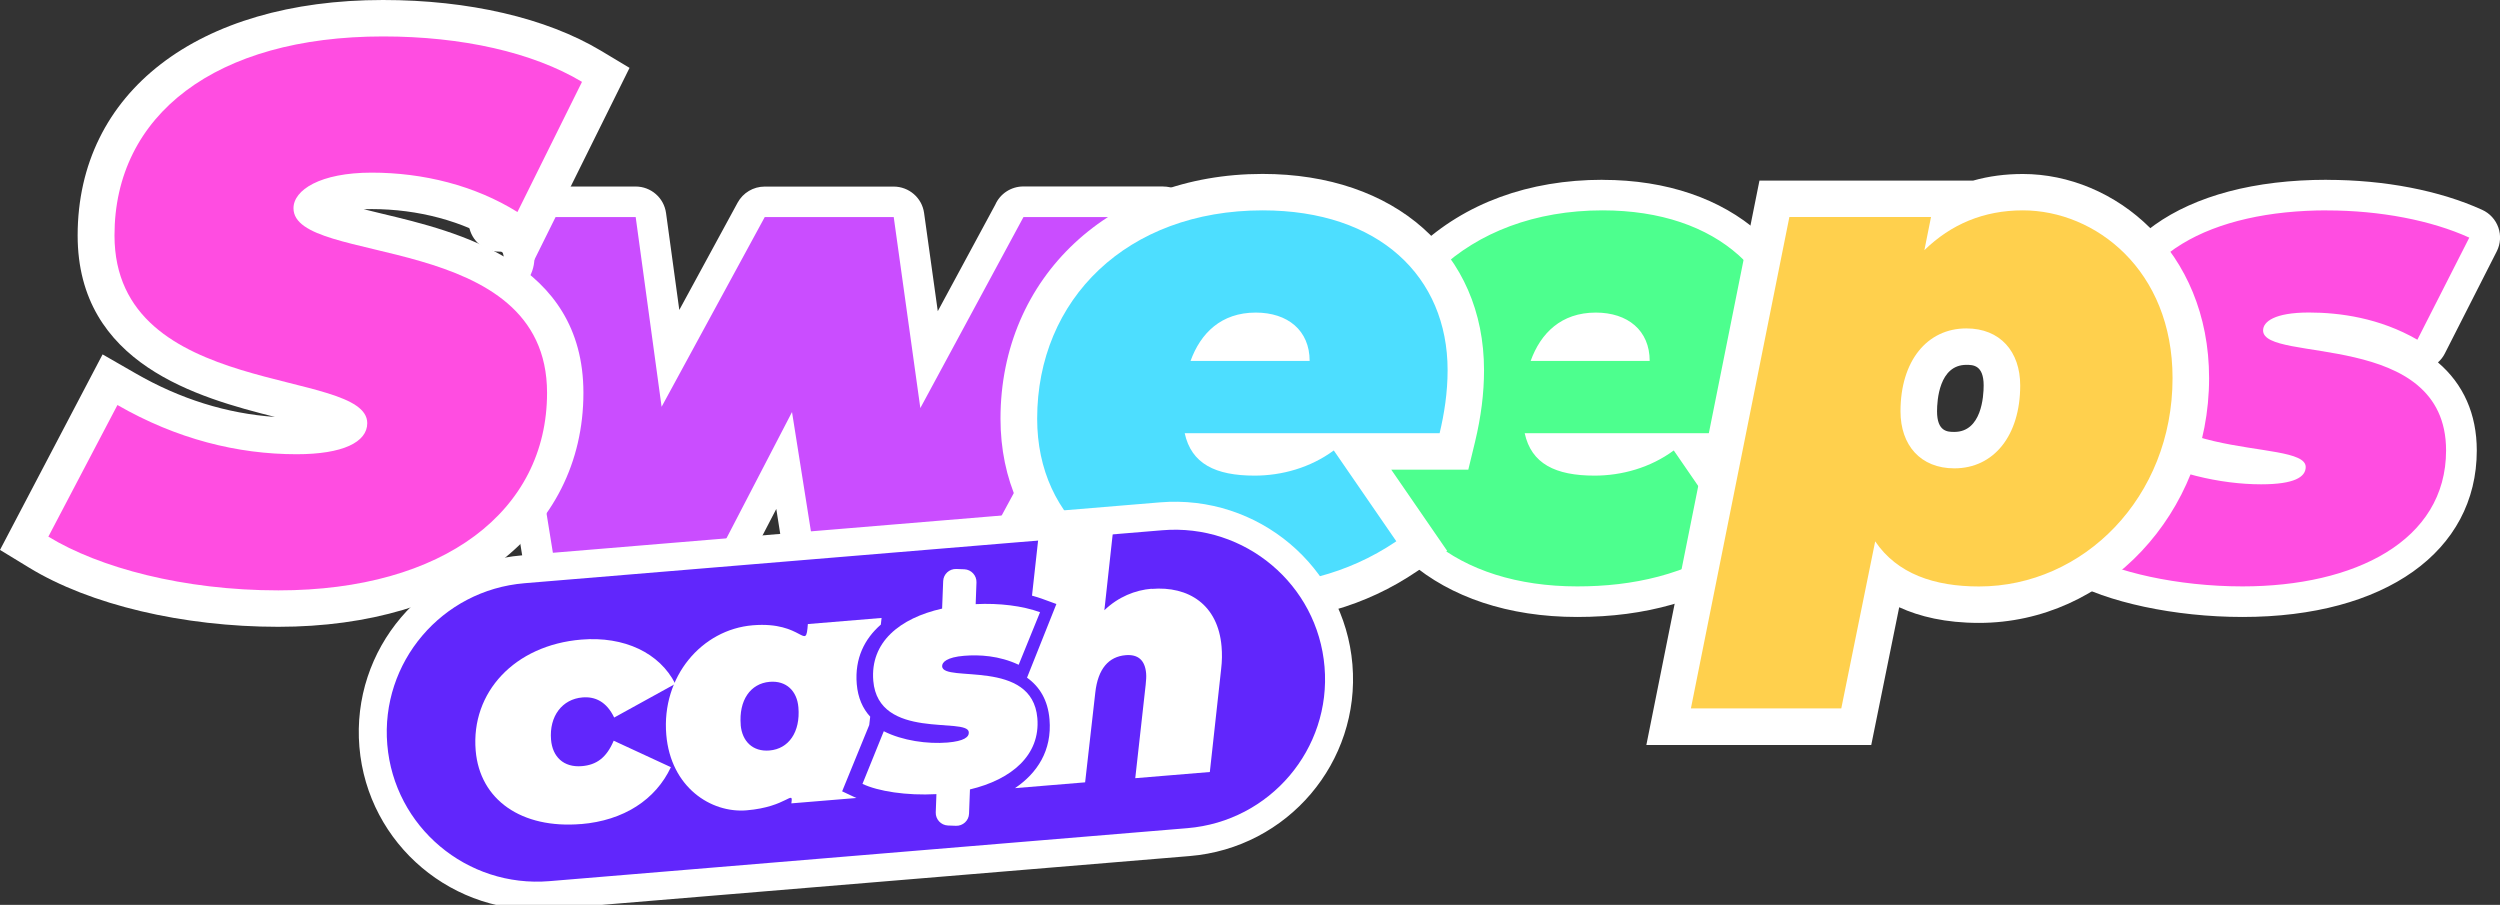 <svg width="268" height="97" viewBox="0 0 268 97" fill="none" xmlns="http://www.w3.org/2000/svg">
    <rect x="0" y="0" width="268" height="97" fill="#333333" stroke="none"/>
    <g clip-path="url(#clip0_15_21)">
        <path d="M87.755 63.786C86.945 63.786 86.254 63.197 86.129 62.404L84.061 49.355L77.029 62.902C76.746 63.446 76.179 63.786 75.567 63.786H59.737C58.927 63.786 58.242 63.203 58.111 62.41L53.133 31.582C53.001 30.776 53.481 30.002 54.265 29.76C55.358 29.419 55.766 28.194 55.615 27.165C55.529 26.614 55.161 25.343 53.528 25.336C52.724 25.336 52.039 24.753 51.908 23.96L51.835 23.527C51.756 23.056 51.895 22.571 52.204 22.204C52.52 21.837 52.974 21.627 53.455 21.627H68.146C68.969 21.627 69.667 22.23 69.779 23.043L71.879 38.404L80.538 22.479C80.828 21.948 81.381 21.62 81.987 21.62H95.815C96.638 21.62 97.329 22.223 97.448 23.036L99.608 38.535L108.214 22.597C108.477 22 109.063 21.607 109.715 21.607H124.689C125.269 21.607 125.809 21.909 126.105 22.407C126.401 22.905 126.414 23.514 126.138 24.026L105.099 62.915C104.81 63.446 104.257 63.773 103.651 63.773H87.749L87.755 63.786Z" fill="#CA4DFF"/>
        <path d="M124.689 23.265L103.651 62.154H87.755L84.904 44.171L75.567 62.154H59.737L54.759 31.326C58.506 30.153 58.097 23.718 53.528 23.704L53.455 23.272H68.146L70.924 43.608L81.98 23.272H95.808L98.66 43.745L109.715 23.272H109.709L124.683 23.265M124.683 19.988H109.702C108.392 19.988 107.207 20.762 106.686 21.955L100.53 33.358L99.061 22.826C98.837 21.207 97.441 20.002 95.802 20.002H81.974C80.762 20.002 79.656 20.663 79.076 21.719L72.821 33.227L71.399 22.833C71.175 21.207 69.785 19.995 68.139 19.995H53.449C52.481 19.995 51.565 20.415 50.94 21.148C50.314 21.883 50.044 22.852 50.202 23.796L50.275 24.229C50.532 25.808 51.901 26.975 53.514 26.975C53.784 26.975 53.916 26.975 53.982 27.414C54.035 27.761 53.929 28.148 53.771 28.2C52.211 28.685 51.249 30.238 51.506 31.844L56.484 62.672C56.741 64.258 58.117 65.431 59.737 65.431H75.567C76.798 65.431 77.924 64.75 78.49 63.662L83.218 54.559L84.502 62.672C84.752 64.265 86.135 65.438 87.755 65.438H103.651C104.862 65.438 105.975 64.776 106.548 63.714L127.54 24.917C127.823 24.432 127.982 23.875 127.982 23.272C127.982 21.463 126.507 19.995 124.689 19.995L124.683 19.988Z" fill="white"/>
        <path d="M169.084 64.501C155.262 64.501 145.978 56.617 145.978 44.879C145.978 30.769 156.592 20.913 171.797 20.913C184.841 20.913 193.269 28.279 193.269 39.682C193.269 41.969 192.967 44.368 192.367 46.826C192.19 47.56 191.525 48.077 190.767 48.077H181.285L187.488 57.102C187.738 57.462 187.83 57.901 187.745 58.334C187.666 58.76 187.416 59.14 187.053 59.382C181.97 62.83 176.09 64.501 169.084 64.501ZM166.094 48.077C166.911 48.831 168.34 49.349 170.941 49.349C172.942 49.349 174.898 48.903 176.603 48.077H166.088H166.094ZM174.878 37.054C174.088 35.363 172.067 35.141 171.079 35.141C169.288 35.141 167.865 35.783 166.832 37.054H174.878Z" fill="#4DFF8E"/>
        <path d="M171.79 22.551C184.275 22.551 191.617 29.662 191.617 39.682C191.617 42.094 191.261 44.374 190.761 46.439H163.447C164.158 49.709 166.733 50.987 170.941 50.987C173.864 50.987 176.926 50.135 179.428 48.287L186.125 58.026C180.772 61.65 174.997 62.862 169.084 62.862C156.25 62.862 147.624 55.896 147.624 44.879C147.624 32.087 157.251 22.551 171.797 22.551M164.086 38.693H176.847C176.847 35.422 174.496 33.509 171.072 33.509C167.365 33.509 165.159 35.711 164.086 38.693ZM171.797 19.274C163.882 19.274 157.034 21.784 151.99 26.536C147.051 31.189 144.325 37.703 144.325 44.879C144.325 57.593 154.274 66.139 169.077 66.139C176.426 66.139 182.602 64.37 187.975 60.739C188.7 60.247 189.194 59.494 189.358 58.635C189.523 57.777 189.332 56.892 188.838 56.178L184.4 49.722H190.754C192.275 49.722 193.605 48.687 193.961 47.219C194.586 44.637 194.909 42.107 194.909 39.689C194.909 27.479 185.618 19.281 171.79 19.281L171.797 19.274Z" fill="white"/>
        <path d="M240.39 64.507C233.542 64.507 226.332 62.987 222.447 60.726C221.696 60.287 221.413 59.343 221.808 58.57L227.372 47.625C227.583 47.219 227.951 46.911 228.393 46.786C228.538 46.747 228.689 46.721 228.84 46.721C229.143 46.721 229.44 46.799 229.696 46.963C233.009 48.975 237.987 50.279 242.385 50.279C243.162 50.279 243.761 50.24 244.216 50.181C243.439 50.024 242.504 49.88 241.727 49.762C235.781 48.844 225.831 47.304 225.831 37.27C225.831 27.237 234.879 20.913 249.438 20.913C255.37 20.913 261.033 22 265.379 23.973C265.788 24.157 266.104 24.504 266.248 24.923C266.4 25.343 266.367 25.808 266.163 26.208L260.599 37.152C260.395 37.552 260.032 37.854 259.598 37.985C259.446 38.031 259.288 38.05 259.13 38.05C258.841 38.05 258.557 37.978 258.307 37.827C255.206 36.038 251.571 35.134 247.515 35.134C246.468 35.134 245.73 35.219 245.217 35.331C246.086 35.534 247.251 35.717 248.2 35.868C254.053 36.792 263.852 38.345 263.852 48.287C263.852 58.229 254.64 64.501 240.383 64.501L240.39 64.507Z" fill="#FF4DE1"/>
        <path d="M249.451 22.558C255.153 22.558 260.651 23.626 264.708 25.474L259.143 36.418C255.074 34.072 250.801 33.502 247.521 33.502C243.814 33.502 242.603 34.492 242.603 35.422C242.603 38.974 262.219 35.285 262.219 48.287C262.219 58.026 252.374 62.862 240.397 62.862C233.404 62.862 226.707 61.303 223.283 59.31L228.847 48.366C232.706 50.712 238.046 51.918 242.392 51.918C245.954 51.918 247.172 51.138 247.172 50.063C247.172 46.721 227.491 50.273 227.491 37.27C227.491 27.25 237.262 22.551 249.451 22.551M249.451 19.274C233.871 19.274 224.198 26.169 224.198 37.27C224.198 40.547 225.212 43.346 227.168 45.548C226.634 45.862 226.193 46.328 225.91 46.885L220.346 57.829C219.562 59.376 220.122 61.263 221.624 62.135C225.805 64.566 233.173 66.139 240.397 66.139C255.654 66.139 265.511 59.133 265.511 48.287C265.511 44.394 264.082 41.183 261.349 38.85C261.652 38.581 261.903 38.26 262.087 37.893L267.651 26.948C268.053 26.155 268.119 25.225 267.822 24.386C267.526 23.547 266.9 22.859 266.084 22.492C261.527 20.421 255.621 19.281 249.464 19.281L249.451 19.274Z" fill="white"/>
        <path d="M29.829 67.194C19.609 67.194 9.627 64.828 3.128 60.857L0 58.95L10.997 37.991L14.533 40.023C19.306 42.775 24.317 44.335 29.473 44.696C21.302 42.638 8.323 39.066 8.323 25.238C8.336 9.916 21.183 0 41.056 0C50.255 0 58.545 1.927 64.392 5.42L67.487 7.275L57.05 28.325L53.383 26.038C49.629 23.704 44.816 22.413 39.838 22.413C39.541 22.413 39.258 22.413 38.988 22.427C39.647 22.59 40.312 22.754 40.918 22.898C49.004 24.825 62.542 28.063 62.542 42.114C62.542 57.115 49.392 67.194 29.822 67.194H29.829Z" fill="white"/>
        <path d="M5.182 57.534L12.59 43.418C18.938 47.068 25.45 48.693 31.798 48.693C36.756 48.693 39.37 47.396 39.37 45.364C39.37 39.354 12.274 42.847 12.274 25.238C12.267 12.341 23.086 3.906 41.069 3.906C49.531 3.906 57.103 5.61 62.391 8.775L55.47 22.728C50.907 19.884 45.376 18.507 39.844 18.507C34.313 18.507 31.462 20.375 31.462 22.322C31.462 28.574 58.644 24.596 58.644 42.114C58.644 54.769 47.581 63.288 29.842 63.288C19.669 63.288 10.634 60.857 5.182 57.528H5.189L5.182 57.534Z" fill="#FF4DE1"/>
        <path d="M132.63 66.768C117.452 66.768 107.253 57.973 107.253 44.879C107.253 29.675 119.066 18.645 135.343 18.645C149.54 18.645 159.088 27.099 159.088 39.682C159.088 42.159 158.772 44.663 158.127 47.356L157.402 50.351H149.145L155.137 59.055L151.884 61.257C146.412 64.966 140.124 66.762 132.637 66.762H132.63V66.768Z" fill="white"/>
        <path d="M154.307 46.439H127C127.712 49.709 130.286 50.987 134.494 50.987C137.417 50.987 140.479 50.135 142.982 48.287L149.685 58.026C144.332 61.65 138.557 62.862 132.644 62.862C119.81 62.862 111.184 55.896 111.184 44.879C111.184 32.087 120.811 22.551 135.356 22.551C147.841 22.551 155.183 29.662 155.183 39.682C155.183 42.094 154.821 44.374 154.327 46.439H154.321H154.307ZM127.633 38.693H140.394C140.394 35.422 138.043 33.509 134.619 33.509C130.912 33.509 128.706 35.711 127.626 38.693H127.633Z" fill="#4DDEFF"/>
        <path d="M176.492 79.849L188.614 19.359H211.522C213.208 18.881 214.986 18.652 216.85 18.652C226.661 18.652 236.815 26.837 236.815 40.541C236.815 54.998 225.752 66.775 212.148 66.775C208.572 66.775 205.781 66.1 203.594 65.097L200.598 79.862H176.485L176.492 79.849ZM210.792 39.112C207.874 39.112 207.651 42.926 207.651 44.093C207.651 46.301 208.81 46.301 209.508 46.301C212.425 46.301 212.648 42.487 212.648 41.321C212.648 39.112 211.483 39.112 210.792 39.112Z" fill="white"/>
        <path d="M232.897 40.541C232.897 53.333 223.336 62.869 212.148 62.869C207.367 62.869 203.377 61.519 201.02 58.032L197.385 75.943H181.265L191.821 23.265H207.005L206.294 26.817C209.145 24.045 212.642 22.551 216.85 22.551C224.62 22.551 232.897 28.947 232.897 40.534V40.541ZM216.566 41.321C216.566 37.696 214.426 35.206 210.792 35.206C206.584 35.206 203.733 38.693 203.733 44.093C203.733 47.717 205.873 50.207 209.508 50.207C213.715 50.207 216.566 46.721 216.566 41.321Z" fill="#FFD04D"/>
        <path d="M124.474 55.348L56.105 61.026C46.414 61.831 39.214 70.302 40.022 79.947C40.831 89.592 49.342 96.758 59.033 95.953L127.402 90.275C137.093 89.471 144.293 80.999 143.485 71.354C142.676 61.709 134.165 54.543 124.474 55.348Z" fill="#6126FC" stroke="white" stroke-width="3"/>
        <path d="M62.285 88.343C66.862 87.963 70.286 85.728 71.919 82.241L65.788 79.404C65.011 81.245 63.931 81.999 62.377 82.13C60.389 82.294 59.223 81.101 59.072 79.299C58.861 76.769 60.277 74.941 62.443 74.764C63.793 74.652 65.018 75.209 65.841 76.92L72.393 73.309C70.72 69.993 66.928 68.184 62.318 68.564C55.154 69.16 50.472 74.226 50.992 80.452C51.434 85.754 55.911 88.867 62.298 88.336L62.285 88.343Z" fill="white"/>
        <path d="M86.603 66.893C86.379 69.953 86.162 66.578 80.696 67.03C75.231 67.483 70.905 72.522 71.425 78.755C71.899 84.397 76.219 87.183 80.031 86.868C84.423 86.501 85.069 84.568 84.832 86.121L91.811 85.544C91.7 85.498 91.594 85.453 91.489 85.4L90.277 84.83L93.181 77.726L93.286 76.828C92.483 75.956 91.969 74.803 91.844 73.335C91.614 70.576 92.681 68.479 94.425 66.958L94.505 66.244L86.596 66.899L86.603 66.893ZM79.406 77.713C79.188 75.078 80.439 73.269 82.507 73.092C84.292 72.942 85.444 74.069 85.589 75.832C85.813 78.466 84.555 80.282 82.487 80.452C80.703 80.603 79.551 79.476 79.399 77.706L79.406 77.713Z" fill="white"/>
        <path fill-rule="evenodd" clip-rule="evenodd" d="M123.464 63.111C121.693 63.255 119.869 63.989 118.388 65.418L119.336 56.767L111.342 57.429L110.631 63.852C111.039 63.963 111.441 64.088 111.829 64.232L113.245 64.75L110.097 72.647C111.447 73.61 112.336 75.052 112.507 77.116C112.79 80.459 111.184 82.883 108.807 84.489L116.326 83.867L117.413 74.266C117.696 71.67 118.868 70.386 120.672 70.235C122.016 70.124 122.747 70.786 122.865 72.188C122.898 72.549 122.859 72.948 122.819 73.381L121.7 83.421L129.694 82.759L130.905 71.736C131.011 70.858 131.017 70.065 130.951 69.311C130.576 64.822 127.415 62.803 123.451 63.131L123.464 63.111Z" fill="white"/>
        <path fill-rule="evenodd" clip-rule="evenodd" d="M103.98 84.627C108.412 83.572 111.539 80.97 111.204 76.985C110.664 70.569 101.142 73.204 100.997 71.448C100.958 70.989 101.517 70.451 103.348 70.301C104.968 70.169 107.101 70.274 109.202 71.264L111.493 65.628C109.597 64.946 107.147 64.638 104.592 64.763L104.678 62.43C104.704 61.689 104.118 61.06 103.381 61.027L102.512 60.995C101.768 60.968 101.135 61.551 101.109 62.292L100.997 65.176C100.997 65.176 100.997 65.215 100.997 65.241C96.441 66.27 93.273 68.846 93.616 72.981C94.156 79.397 103.717 76.835 103.855 78.486C103.901 79.017 103.335 79.449 101.577 79.6C99.43 79.777 96.743 79.404 94.742 78.388L92.457 84.03C94.116 84.823 97.171 85.308 100.385 85.131L100.312 87.091C100.286 87.832 100.872 88.461 101.61 88.493L102.479 88.526C103.223 88.552 103.855 87.969 103.881 87.229L103.98 84.62V84.627Z" fill="white"/>
    </g>
    <defs>
        <clipPath id="clip0_15_21">
            <rect width="268" height="97" fill="white"/>
        </clipPath>
    </defs>
</svg>
